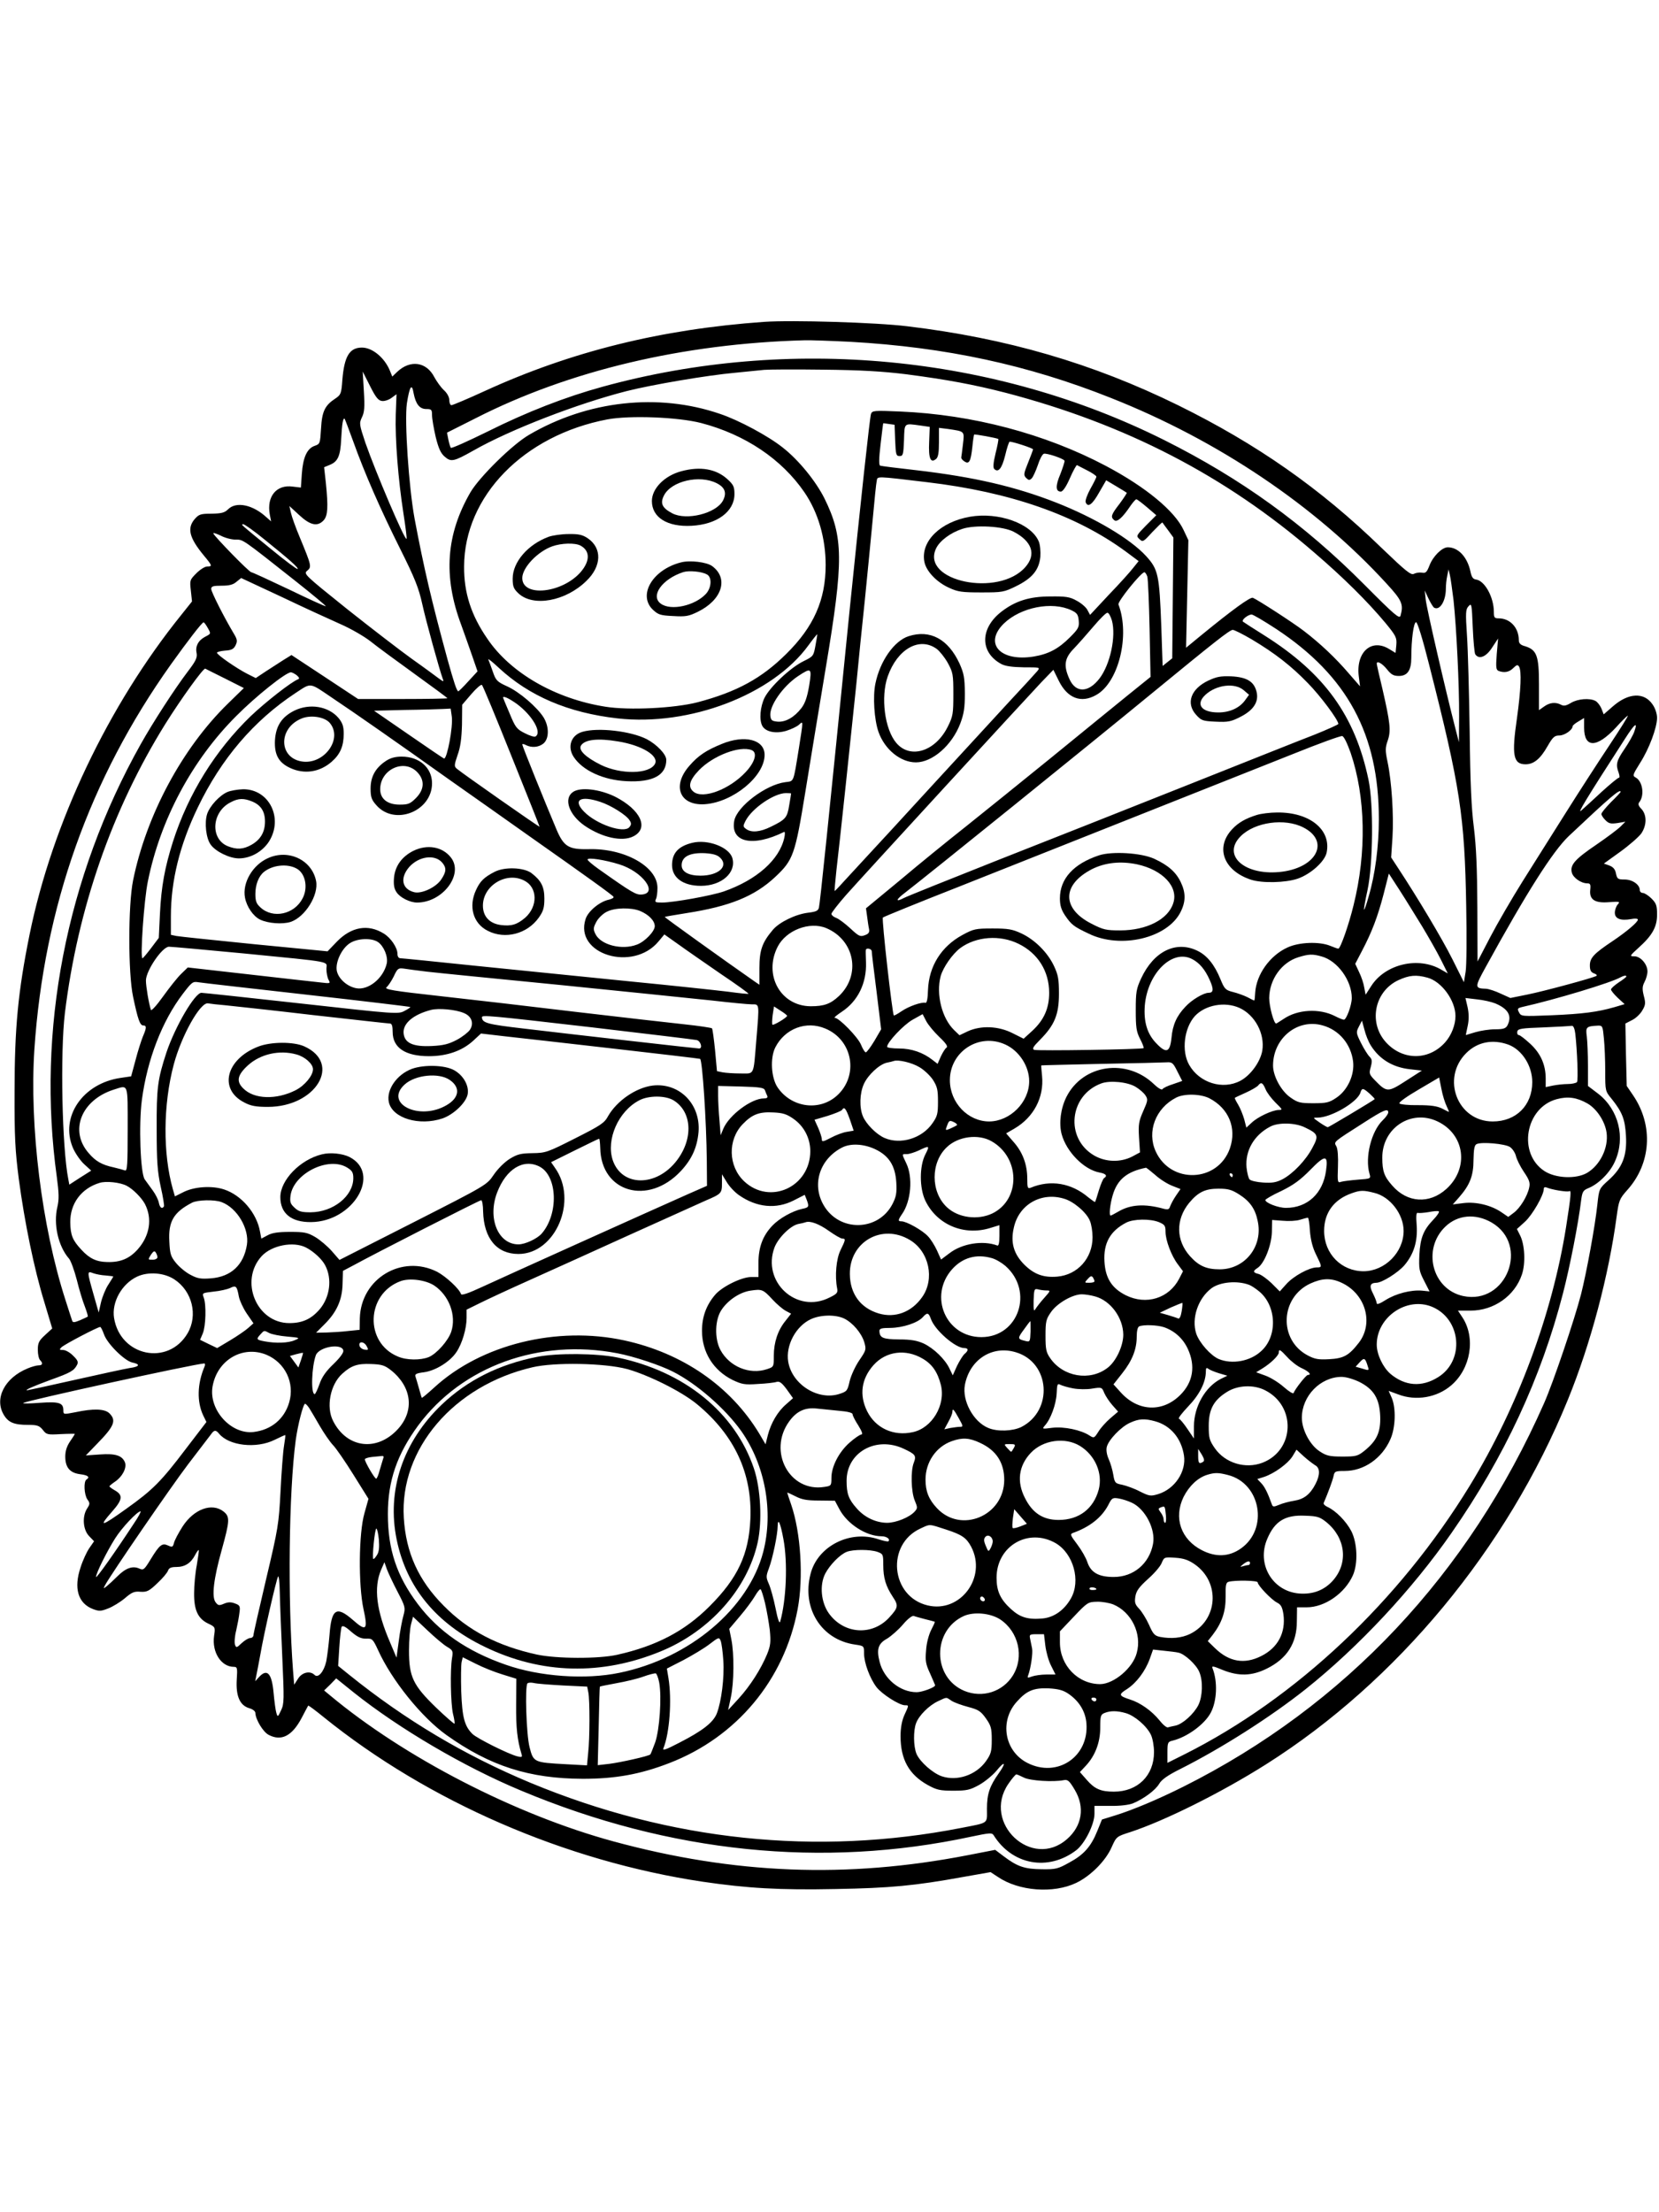 <?xml version="1.0" standalone="no"?>
<!DOCTYPE svg PUBLIC "-//W3C//DTD SVG 20010904//EN"
 "http://www.w3.org/TR/2001/REC-SVG-20010904/DTD/svg10.dtd">
<svg version="1.0" xmlns="http://www.w3.org/2000/svg"
 width="864pt" height="1152pt" viewBox="0 0 864 1152"
 preserveAspectRatio="xMidYMid meet">

<g transform="translate(0,1152) scale(0.1,-0.1)"
fill="#000000" stroke="none">
<path d="M3980 9844 c-536 -38 -1005 -154 -1455 -360 -89 -41 -168 -74 -174
-74 -6 0 -11 12 -11 26 0 16 -11 37 -29 53 -15 14 -37 45 -49 67 -41 80 -125
92 -193 28 l-26 -25 -13 32 c-28 67 -91 119 -145 119 -65 0 -92 -46 -102 -168
-5 -72 -8 -78 -36 -97 -55 -36 -70 -67 -75 -156 -5 -79 -5 -81 -34 -91 -39
-14 -60 -60 -66 -145 l-5 -72 -42 5 c-85 12 -137 -51 -120 -145 l7 -36 -24 21
c-71 66 -158 84 -200 42 -18 -18 -34 -22 -86 -23 -57 0 -66 -3 -88 -28 -41
-48 -28 -98 47 -189 45 -54 46 -58 18 -58 -12 0 -37 -16 -56 -35 -35 -35 -35
-37 -29 -91 l6 -56 -55 -69 c-381 -472 -673 -1086 -791 -1666 -60 -296 -78
-487 -78 -813 -1 -241 3 -312 22 -460 30 -225 80 -469 133 -641 l41 -137 -37
-34 c-32 -29 -38 -41 -38 -77 0 -23 5 -47 12 -54 16 -16 13 -27 -8 -27 -10 0
-36 -7 -57 -16 -120 -49 -175 -157 -124 -242 24 -40 54 -52 127 -52 47 0 58
-4 76 -26 19 -25 24 -26 94 -22 40 2 73 2 73 1 0 -1 -11 -19 -25 -39 -17 -25
-25 -50 -25 -79 0 -57 24 -85 78 -92 41 -5 52 -15 32 -28 -15 -10 -12 -78 5
-103 14 -19 14 -24 -1 -47 -27 -41 -22 -111 10 -144 l26 -27 -25 -36 c-13 -19
-34 -64 -45 -99 -37 -109 -14 -188 64 -218 32 -12 41 -12 79 3 24 9 63 33 87
53 36 31 49 37 81 34 34 -2 45 3 88 44 28 26 53 56 56 66 5 14 16 19 43 19 45
0 76 20 98 62 8 16 17 28 19 26 2 -1 -3 -37 -10 -78 -8 -41 -14 -106 -14 -145
-1 -88 19 -133 72 -159 38 -18 39 -19 32 -65 -12 -85 37 -161 103 -161 18 0
19 -6 15 -67 -5 -85 16 -133 64 -148 19 -5 33 -16 33 -25 1 -34 40 -99 69
-114 66 -35 122 -6 171 86 18 35 34 64 35 66 2 2 38 -25 81 -60 545 -440 1259
-750 1974 -857 232 -34 400 -44 692 -38 283 5 412 17 665 63 l142 25 38 -25
c109 -74 289 -88 408 -31 75 36 154 115 185 187 24 54 26 55 95 77 178 58 474
205 708 353 682 431 1256 1123 1572 1898 119 291 214 650 255 959 11 79 14 88
54 133 125 138 138 336 32 493 l-34 50 -4 163 -3 162 35 18 c19 9 43 32 53 50
17 28 18 39 8 76 -9 36 -8 50 4 73 8 15 15 40 15 54 0 38 -36 79 -68 79 -26 0
-25 2 20 43 73 65 98 110 98 174 0 47 -4 59 -29 84 -16 16 -37 29 -45 29 -9 0
-16 7 -16 15 0 28 -38 55 -79 55 -35 0 -39 3 -45 31 -4 22 -14 34 -35 42 l-28
10 86 62 c47 34 96 77 109 95 29 43 29 96 1 127 -16 16 -19 26 -12 35 29 36
18 109 -18 129 -18 9 -16 14 22 75 48 75 88 183 89 235 0 21 -9 50 -23 70 -44
66 -127 62 -209 -11 l-46 -40 -12 31 c-7 16 -21 34 -31 39 -30 16 -92 11 -127
-10 -25 -15 -37 -18 -52 -10 -28 15 -59 12 -88 -9 l-27 -19 0 133 c0 150 -11
181 -73 200 -23 6 -32 15 -32 31 0 65 -45 114 -105 114 -22 0 -25 4 -25 33 0
77 -47 162 -92 169 -17 2 -24 13 -30 42 -16 75 -63 126 -118 126 -30 0 -77
-47 -95 -94 -14 -36 -20 -42 -40 -38 -13 2 -31 -1 -41 -6 -15 -9 -42 13 -169
135 -320 311 -650 541 -1060 743 -444 218 -893 349 -1410 411 -163 20 -598 33
-745 23z m450 -104 c495 -28 923 -120 1355 -292 559 -221 1068 -564 1437 -968
80 -87 88 -107 72 -166 -5 -19 -31 3 -187 160 -316 318 -644 554 -1043 754
-887 444 -1954 545 -2926 278 -193 -53 -394 -131 -598 -233 -102 -50 -188 -89
-192 -85 -3 4 -9 23 -13 43 l-7 36 149 75 c486 248 1081 389 1713 406 30 1
138 -3 240 -8z m290 -169 c214 -28 353 -54 520 -97 622 -163 1141 -431 1603
-830 153 -131 280 -257 374 -370 54 -66 58 -75 55 -113 l-4 -41 -33 20 c-94
58 -176 -18 -158 -146 l6 -48 -60 69 c-67 78 -147 154 -232 219 -57 44 -240
162 -266 173 -14 5 -104 -60 -269 -195 l-79 -65 6 280 6 280 -25 53 c-46 99
-197 224 -405 334 -316 167 -694 267 -1070 283 -138 6 -147 5 -153 -13 -7 -25
-53 -450 -111 -1019 -112 -1120 -154 -1525 -160 -1551 -4 -17 -15 -22 -57 -27
-65 -8 -149 -49 -183 -89 -56 -66 -70 -107 -70 -199 l0 -87 -25 17 c-152 106
-470 334 -468 336 2 2 52 10 113 20 225 35 354 87 462 188 94 88 104 116 157
442 25 154 73 447 107 650 93 556 92 678 -7 879 -45 90 -134 200 -217 265 -75
60 -229 143 -328 176 -321 110 -689 69 -993 -109 -87 -50 -257 -218 -305 -298
-128 -220 -144 -439 -49 -692 16 -45 42 -117 57 -161 l28 -81 -48 -52 c-26
-29 -50 -52 -52 -52 -8 0 -24 50 -56 165 -84 308 -123 475 -172 735 -30 164
-53 507 -40 599 14 89 26 108 35 54 11 -57 31 -83 66 -83 27 0 30 -3 30 -32 0
-18 9 -69 19 -113 15 -60 26 -85 47 -103 33 -29 47 -26 150 32 191 109 544
245 800 310 131 33 418 82 564 95 63 6 131 13 150 15 19 2 157 3 305 1 200 -2
313 -9 435 -24z m-2731 -139 c13 -2 35 5 50 16 l26 19 -4 -106 c-4 -128 13
-340 40 -514 11 -71 19 -131 16 -133 -9 -9 -161 348 -214 500 -32 96 -33 101
-18 133 13 26 15 54 10 135 l-6 103 38 -75 c29 -58 43 -76 62 -78z m1663 -115
c229 -60 419 -188 537 -360 72 -105 111 -240 111 -379 0 -182 -62 -322 -205
-463 -129 -128 -258 -198 -462 -252 -120 -31 -358 -43 -481 -23 -260 41 -494
176 -614 354 -85 123 -122 240 -121 376 1 366 310 683 746 766 118 22 369 12
489 -19z m-1813 -94 c60 -168 143 -357 246 -563 76 -152 96 -203 114 -285 19
-87 90 -345 108 -393 6 -13 1 -12 -23 6 -16 12 -78 58 -139 101 -60 43 -212
160 -338 260 -222 178 -227 183 -207 199 24 20 22 27 -38 172 -22 52 -43 111
-47 130 l-8 35 51 -47 c58 -54 96 -62 128 -27 21 24 24 67 11 195 l-9 81 29
12 c43 17 56 47 60 136 4 80 10 112 18 104 2 -3 22 -55 44 -116z m2823 3 c3
-73 5 -81 23 -81 18 0 20 8 23 83 3 92 -2 88 86 76 l48 -7 -3 -78 c-4 -86 7
-113 36 -89 11 9 15 32 15 87 l0 75 48 -6 c87 -13 85 -10 77 -79 -4 -34 -8
-66 -9 -70 0 -5 7 -14 17 -20 24 -16 33 0 41 76 3 33 8 62 9 64 4 3 119 -18
126 -23 2 -2 -4 -35 -14 -74 -12 -50 -14 -75 -7 -82 21 -21 40 2 57 71 9 39
20 71 23 71 18 0 122 -34 122 -40 0 -3 -12 -35 -26 -70 -23 -57 -24 -64 -10
-79 14 -13 18 -13 30 -1 7 8 21 39 31 68 9 29 23 56 31 59 13 5 101 -24 108
-36 2 -3 -8 -34 -21 -68 -27 -63 -26 -93 2 -93 10 0 28 26 47 70 17 39 34 69
37 68 3 -2 27 -14 54 -28 26 -13 47 -28 47 -32 0 -5 -14 -33 -31 -63 -17 -31
-28 -62 -25 -70 11 -30 35 -13 70 50 l37 64 52 -31 c29 -17 54 -33 55 -34 2
-1 -15 -27 -37 -57 -45 -58 -48 -69 -28 -86 15 -12 43 13 86 77 12 17 25 32
29 32 4 0 29 -19 55 -41 l49 -42 -53 -53 c-51 -52 -53 -55 -35 -71 17 -17 20
-16 67 36 28 29 51 52 53 50 1 -2 15 -21 30 -41 l27 -37 -3 -314 -3 -315 -25
-20 -25 -20 -7 206 c-10 269 -16 297 -79 366 -82 90 -268 200 -469 279 -212
83 -426 133 -725 168 -99 11 -185 22 -191 24 -7 2 -7 35 2 111 7 60 13 109 14
110 0 0 13 -1 30 -4 l29 -4 3 -82z m166 -217 c432 -51 776 -171 1035 -361 l67
-50 -29 -36 c-16 -21 -73 -84 -127 -140 l-97 -104 -14 26 c-7 14 -33 36 -56
48 -35 20 -57 23 -137 22 -108 0 -181 -23 -253 -78 -114 -87 -115 -213 -2
-274 21 -11 56 -16 117 -17 85 0 86 0 70 -20 -9 -11 -75 -83 -147 -160 -71
-77 -251 -273 -400 -435 -148 -162 -304 -331 -345 -375 -41 -44 -94 -102 -118
-128 -23 -26 -44 -47 -45 -47 -2 0 3 48 9 108 17 142 79 728 104 972 10 107
30 303 44 435 13 132 32 321 41 420 9 99 18 190 21 201 4 25 -7 25 262 -7z
m-3451 -298 c129 -104 179 -148 173 -154 -3 -3 -66 44 -140 105 -157 128 -158
128 -143 128 7 0 56 -35 110 -79z m-151 -1 c41 0 30 8 317 -219 86 -68 155
-126 154 -128 -2 -2 -88 37 -191 87 -103 49 -192 90 -197 90 -11 0 -191 185
-198 202 -2 5 15 0 38 -11 22 -12 57 -21 77 -21z m6344 -316 c15 -140 30 -441
29 -604 l-1 -135 -18 70 c-51 197 -151 631 -155 673 l-5 47 19 -41 c11 -23 24
-44 29 -48 30 -18 62 34 62 99 0 18 3 48 7 66 l7 34 7 -30 c4 -16 12 -76 19
-131z m-1595 124 c4 -13 9 -135 12 -273 l5 -250 -119 -96 c-65 -53 -245 -199
-399 -325 -155 -126 -355 -287 -445 -359 -90 -71 -244 -196 -341 -278 l-178
-147 6 -43 c3 -23 7 -52 10 -65 3 -17 -2 -25 -22 -32 -24 -9 -31 -6 -75 35
-27 25 -60 50 -74 55 -14 5 -25 15 -25 21 0 6 34 50 76 98 95 107 936 1022
1019 1110 l61 63 28 -57 c45 -91 116 -119 195 -74 117 65 177 311 116 471 -6
15 118 168 135 168 4 0 11 -10 15 -22z m-4509 -106 c115 -55 253 -118 307
-142 53 -23 124 -64 157 -90 32 -26 136 -102 230 -170 93 -67 170 -124 170
-126 0 -2 -105 -4 -232 -4 l-233 0 -174 115 -173 114 -42 -26 c-22 -14 -64
-41 -93 -60 l-51 -34 -44 22 c-55 28 -158 99 -158 110 0 4 19 9 42 11 34 2 45
8 55 28 10 21 9 30 -9 60 -52 87 -118 218 -118 233 0 14 10 17 54 17 39 0 60
5 77 20 13 10 24 19 25 20 0 0 95 -44 210 -98z m6217 -299 c19 -29 57 -14 88
35 l31 47 -7 -81 c-5 -70 -4 -82 10 -88 30 -11 55 -6 76 15 17 17 23 19 30 8
14 -23 10 -120 -11 -271 -28 -191 -19 -238 45 -238 43 0 77 28 115 95 27 47
36 55 61 55 27 0 69 29 69 48 0 4 14 16 30 25 l30 18 0 -50 c0 -108 66 -107
166 1 27 30 54 57 61 61 7 4 -37 -66 -96 -155 -60 -90 -162 -248 -228 -353
-66 -104 -166 -264 -223 -354 -57 -91 -133 -222 -169 -291 l-66 -127 -1 281
c-1 206 -6 317 -18 416 -13 100 -19 230 -22 500 -3 201 -9 426 -14 500 -8 120
-7 137 8 153 16 18 17 12 22 -109 3 -71 9 -135 13 -141z m-2103 229 c30 -14
35 -23 38 -54 3 -34 -2 -43 -46 -87 -60 -60 -111 -87 -189 -100 -174 -28 -261
68 -155 172 88 85 251 117 352 69z m211 -54 c22 -83 -9 -227 -64 -300 -58 -76
-124 -78 -157 -5 -32 70 -27 109 23 160 23 24 69 76 102 115 33 39 65 71 72
71 7 1 17 -18 24 -41z m855 -43 c371 -245 535 -549 535 -990 0 -141 -19 -288
-53 -403 -11 -40 -22 -71 -24 -69 -2 2 6 48 18 102 29 136 32 447 5 575 -70
334 -230 554 -542 751 -58 36 -108 69 -112 72 -8 9 26 36 45 37 8 0 65 -34
128 -75z m-5564 5 c17 -30 17 -30 -12 -45 -37 -19 -54 -50 -46 -86 4 -24 -4
-41 -46 -96 -67 -88 -181 -264 -245 -378 -389 -693 -543 -1491 -437 -2255 11
-83 12 -115 3 -154 -22 -91 4 -206 61 -271 9 -11 27 -60 40 -110 12 -49 31
-112 42 -139 10 -27 17 -50 15 -52 -2 -2 -20 -10 -40 -19 -29 -12 -38 -13 -41
-3 -3 7 -18 56 -35 108 -124 384 -188 907 -162 1305 50 742 287 1409 711 2005
88 123 162 219 170 219 3 1 13 -13 22 -29z m6361 -192 c162 -637 185 -788 193
-1258 3 -157 2 -310 -3 -340 l-9 -55 -60 120 c-54 108 -183 323 -283 475 l-36
55 7 105 c7 115 -4 290 -26 394 -12 57 -12 72 1 109 18 51 13 94 -27 268 -17
70 -30 129 -30 133 0 17 28 2 53 -29 22 -28 35 -35 62 -35 45 0 65 29 65 95 0
94 12 185 25 185 7 0 34 -87 68 -222z m-925 133 c121 -72 207 -139 293 -228
66 -67 159 -192 159 -213 0 -3 -55 -28 -122 -55 -68 -26 -364 -144 -658 -261
-294 -117 -741 -294 -993 -393 -252 -100 -472 -188 -489 -197 -46 -24 -44 -10
5 27 113 87 979 786 1289 1041 323 265 401 327 418 328 8 0 52 -22 98 -49z
m-2271 -32 c-10 -55 -11 -57 -62 -82 -68 -33 -174 -133 -203 -190 -23 -47 -29
-115 -12 -147 17 -31 69 -42 124 -26 26 8 56 22 67 32 23 21 23 26 -1 -126
-29 -179 -24 -167 -70 -173 -102 -13 -252 -127 -266 -201 -21 -113 96 -139
260 -58 4 2 5 -11 1 -29 -25 -116 -144 -221 -315 -281 -64 -22 -263 -58 -322
-58 -35 0 -39 2 -32 18 5 9 8 35 8 58 1 111 -172 208 -360 202 -102 -2 -128
13 -166 103 -60 142 -178 434 -178 442 0 4 9 3 19 -3 30 -15 66 -12 91 8 30
25 31 87 1 136 -34 54 -126 133 -190 162 -53 24 -59 31 -75 78 -10 28 -20 56
-23 62 -2 6 22 -13 54 -43 159 -148 363 -235 619 -264 375 -42 807 123 994
380 24 33 45 59 46 58 1 -1 -3 -27 -9 -58z m-3074 -173 l97 -49 -83 -81 c-238
-232 -425 -581 -494 -921 -26 -129 -26 -483 0 -605 25 -119 36 -150 53 -150
18 0 18 -12 -2 -58 -8 -20 -26 -75 -38 -122 l-23 -85 -54 -8 c-198 -28 -318
-204 -249 -365 12 -28 39 -67 59 -85 l36 -33 -57 -36 -57 -37 -5 27 c-33 165
-43 657 -18 867 67 545 246 1060 523 1505 82 131 198 292 208 288 3 -2 50 -25
104 -52z m3041 -37 c-10 -59 -21 -91 -40 -116 -37 -48 -82 -74 -124 -71 -30 3
-35 7 -38 30 -6 52 65 154 144 207 70 46 73 44 58 -50z m-2669 55 c13 -11 16
-18 8 -21 -35 -13 -169 -118 -247 -192 -185 -179 -325 -404 -405 -653 -43
-136 -61 -234 -68 -376 l-6 -126 -40 -53 c-22 -29 -42 -53 -45 -53 -13 0 8
304 28 400 65 322 230 631 460 861 103 104 259 228 285 228 6 0 19 -7 30 -15z
m185 -118 c114 -76 349 -240 610 -426 129 -91 321 -226 425 -300 287 -202 425
-301 430 -310 3 -5 -8 -11 -24 -15 -48 -10 -108 -60 -121 -100 -61 -184 246
-279 380 -117 l30 36 72 -51 c40 -29 140 -98 221 -154 82 -55 147 -102 145
-104 -2 -2 -50 3 -108 11 -58 7 -289 32 -515 54 -225 23 -582 59 -792 80 -211
22 -390 40 -398 40 -9 0 -15 9 -15 23 0 32 -35 84 -72 106 -81 50 -168 35
-243 -42 l-49 -51 -381 37 c-209 21 -392 40 -407 43 l-28 6 0 97 c0 184 46
371 140 566 122 254 292 453 509 596 84 55 70 57 191 -25z m934 -304 c80 -199
146 -364 146 -367 0 -4 -403 278 -431 302 -14 12 -14 18 4 71 15 41 21 86 23
159 l1 103 48 56 c26 30 51 52 55 47 5 -4 74 -171 154 -371z m27 273 c81 -60
133 -149 98 -170 -6 -4 -31 4 -56 17 -42 21 -49 30 -79 103 -19 44 -34 81 -34
82 0 11 30 -3 71 -32z m-338 -67 c7 -52 -24 -218 -40 -218 -3 0 -85 56 -185
125 l-180 124 159 4 c87 1 177 4 199 5 l41 2 6 -42z m6158 -79 c-6 -17 -29
-58 -51 -90 -42 -61 -46 -81 -30 -123 5 -15 6 -26 1 -26 -5 0 -45 -33 -88 -72
-43 -40 -91 -84 -107 -98 -25 -23 21 54 227 373 51 80 68 92 48 36z m-1477
-109 c78 -230 84 -519 15 -795 -24 -99 -68 -225 -79 -225 -4 0 -24 7 -43 15
-57 23 -162 19 -222 -9 -92 -42 -162 -141 -168 -235 -1 -22 -3 -41 -5 -41 -2
0 -17 7 -35 17 -18 9 -51 21 -75 27 -40 10 -45 16 -66 67 -31 76 -70 124 -120
148 -111 54 -227 -2 -293 -144 -25 -54 -28 -71 -28 -165 0 -89 3 -112 22 -149
13 -25 21 -46 19 -49 -7 -7 -553 -15 -570 -9 -12 5 -6 16 32 54 74 75 97 130
97 238 0 76 -4 98 -26 145 -33 70 -99 136 -169 169 -47 22 -69 26 -150 26 -89
0 -99 -2 -158 -34 -110 -60 -174 -162 -179 -286 -1 -44 -6 -69 -13 -67 -21 5
-87 -18 -125 -44 -20 -14 -39 -24 -40 -22 -8 9 -64 503 -57 510 4 4 183 77
397 161 360 143 1181 469 1745 693 129 52 242 93 250 91 9 -1 26 -37 44 -87z
m1406 -204 c0 -2 -22 -26 -50 -53 -27 -28 -50 -55 -50 -62 0 -6 9 -20 21 -32
18 -18 28 -20 63 -15 l41 7 -25 -25 c-14 -14 -70 -56 -124 -93 -115 -78 -140
-107 -130 -147 7 -27 48 -56 81 -56 15 0 18 -6 15 -33 -6 -51 23 -71 97 -65
56 4 60 3 46 -12 -8 -9 -15 -29 -15 -43 0 -31 30 -43 85 -33 20 4 35 3 35 -3
0 -13 -59 -63 -132 -112 -96 -64 -118 -87 -118 -126 0 -25 5 -36 22 -42 12 -4
17 -10 12 -13 -19 -11 -274 -80 -359 -97 l-89 -18 -51 23 c-27 13 -61 24 -75
25 -61 2 -61 7 -2 114 213 388 349 602 432 681 212 200 270 250 270 230z
m-4320 -8 c0 -2 -4 -29 -10 -62 -10 -64 -19 -74 -95 -111 -56 -28 -102 -32
-129 -12 -17 12 -17 16 -3 43 34 65 147 143 210 144 15 0 27 -1 27 -2z m-895
-369 c120 -37 204 -149 119 -157 -31 -3 -49 7 -227 133 -31 22 -57 44 -57 49
0 12 88 -1 165 -25z m4182 -324 c33 -55 77 -132 97 -172 l36 -72 -33 19 c-119
71 -293 30 -366 -85 l-29 -45 -7 37 c-3 21 -15 57 -27 81 l-20 43 35 67 c52
99 82 178 113 297 l27 106 57 -88 c31 -48 83 -133 117 -188z m-4073 81 c45
-19 76 -51 76 -79 0 -27 -52 -81 -93 -96 -78 -30 -188 -2 -216 55 -12 25 -12
32 5 64 10 19 35 43 54 52 42 22 128 23 174 4z m969 -89 c149 -63 182 -244 66
-354 -44 -41 -77 -53 -147 -53 -157 1 -247 163 -172 310 44 86 166 133 253 97z
m1002 -82 c100 -49 159 -142 159 -255 0 -81 -27 -142 -89 -199 l-44 -40 -58
29 c-73 37 -163 41 -232 10 l-44 -21 -27 26 c-65 62 -96 188 -71 282 13 46 61
115 102 146 83 61 207 70 304 22z m-3336 9 c31 -22 53 -77 45 -112 -18 -77
-96 -140 -159 -128 -48 9 -93 50 -101 91 -8 45 26 117 69 144 39 25 113 28
146 5z m-699 -59 c477 -47 430 -39 430 -81 0 -19 5 -45 11 -56 11 -20 9 -20
-42 -14 -30 3 -197 22 -373 42 l-318 36 -34 -33 c-19 -18 -61 -71 -94 -117
-35 -49 -62 -78 -64 -71 -11 33 -26 123 -26 153 0 51 85 176 120 176 14 0 189
-16 390 -35z m3270 11 c0 -7 11 -101 25 -209 l24 -197 -35 -60 c-20 -33 -40
-60 -45 -60 -5 0 -16 18 -25 40 -16 39 -114 140 -137 140 -6 0 11 14 38 32 83
55 129 149 125 257 -1 31 -2 59 -1 64 2 13 31 7 31 -7z m2344 -27 c82 -23 156
-125 156 -216 0 -37 -28 -113 -41 -113 -6 0 -26 8 -47 19 -81 41 -194 35 -267
-15 -20 -13 -37 -24 -39 -24 -12 0 -36 89 -36 133 1 96 64 185 151 212 55 17
74 18 123 4z m-676 -13 c39 -20 68 -55 92 -109 22 -49 20 -67 -6 -67 -26 0
-88 -37 -120 -72 -46 -48 -67 -95 -73 -163 -8 -76 -27 -83 -80 -27 -47 49 -65
111 -59 195 14 169 143 296 246 243z m-3983 -66 c50 -6 365 -37 700 -70 336
-34 688 -70 782 -80 95 -11 189 -20 208 -20 41 0 40 8 24 -185 -16 -191 -8
-175 -83 -175 -35 0 -77 3 -93 6 l-29 6 -10 109 c-6 59 -13 111 -16 114 -3 3
-68 13 -144 21 -77 8 -328 37 -559 64 -231 28 -552 65 -714 83 -245 27 -291
35 -278 46 9 7 26 33 38 57 19 41 23 44 53 40 17 -3 72 -10 121 -16z m5209
-31 c74 -20 146 -119 146 -200 0 -46 -21 -100 -53 -136 -82 -93 -213 -97 -301
-9 -102 101 -72 272 57 332 57 26 92 29 151 13z m1036 6 c0 -3 -18 -17 -40
-31 -22 -15 -40 -31 -40 -37 0 -5 16 -25 35 -43 l36 -33 -54 -16 c-88 -25
-163 -35 -328 -42 -153 -6 -157 -6 -168 15 -10 19 -8 22 16 28 174 39 465 127
513 155 17 9 30 11 30 4z m-6871 -95 c294 -33 536 -62 538 -64 2 -1 -12 -11
-30 -20 -32 -18 -44 -17 -537 38 -278 31 -512 56 -521 56 -34 0 -136 -174
-182 -310 -46 -141 -52 -183 -51 -400 0 -170 4 -221 21 -300 12 -52 19 -98 17
-102 -10 -16 -22 -7 -27 20 -3 15 -17 43 -31 62 -14 19 -33 45 -42 58 -23 31
-32 288 -15 415 28 210 105 409 212 550 48 63 53 67 82 62 18 -3 272 -32 566
-65z m6188 -45 c69 -29 89 -66 63 -116 -9 -15 -22 -19 -64 -19 -29 0 -75 -7
-102 -15 -27 -8 -49 -15 -50 -15 0 0 4 22 10 49 7 34 6 64 -1 97 l-11 47 59
-7 c32 -3 76 -13 96 -21z m-6612 -10 c39 -4 244 -26 456 -51 213 -24 393 -44
400 -44 10 0 14 -14 14 -44 0 -82 66 -126 189 -126 94 0 173 28 230 80 l41 38
120 -14 c66 -7 320 -36 565 -64 245 -28 450 -52 456 -54 12 -5 33 -324 35
-531 l1 -130 -98 -43 c-203 -90 -973 -437 -1074 -484 -69 -32 -106 -45 -109
-37 -9 28 -79 92 -124 116 -184 93 -397 -35 -403 -241 l-1 -61 -59 -6 c-32 -4
-84 -7 -113 -8 l-55 -1 43 43 c64 63 93 127 95 210 l2 69 55 29 c109 60 656
339 665 339 5 0 10 -27 10 -59 4 -140 71 -221 184 -221 193 0 312 279 190 449
l-20 29 123 61 c67 33 124 61 127 61 3 0 5 -21 6 -48 4 -231 249 -302 419
-121 58 62 86 124 93 205 11 145 -100 257 -239 241 -87 -11 -186 -79 -232
-159 -19 -36 -39 -49 -172 -116 -144 -73 -153 -76 -222 -77 -61 -1 -78 -5
-119 -30 -28 -18 -62 -52 -83 -83 -36 -53 -36 -53 -419 -248 l-384 -195 -40
46 c-22 25 -61 58 -86 73 -41 24 -57 27 -132 27 -62 0 -94 -5 -117 -18 l-32
-17 -7 37 c-17 96 -96 189 -187 219 -63 21 -157 15 -214 -15 l-42 -21 -11 38
c-52 184 -51 439 5 649 40 150 139 327 179 318 11 -2 53 -7 91 -10z m5281 -14
c80 -37 132 -134 118 -222 -10 -58 -60 -128 -114 -157 -92 -49 -214 -11 -267
83 -41 72 -26 192 30 254 54 58 156 77 233 42z m-2357 -41 c0 -9 -71 -51 -76
-46 -3 3 -2 25 1 50 l7 45 34 -22 c19 -12 35 -24 34 -27z m-1684 15 c41 -16
55 -54 32 -88 -8 -12 -38 -36 -68 -52 -42 -22 -69 -29 -129 -32 -98 -5 -143
15 -148 66 -5 51 50 98 143 122 39 10 128 2 170 -16z m2477 -125 c34 -32 46
-50 38 -55 -7 -4 -20 -25 -30 -46 l-17 -39 -26 20 c-49 39 -110 60 -174 60
-35 0 -63 4 -63 9 0 23 85 114 133 141 l52 29 18 -35 c10 -20 41 -57 69 -84z
m-1808 50 c287 -34 531 -63 544 -66 21 -4 33 -44 13 -44 -12 0 -673 75 -915
104 -189 22 -215 29 -216 59 0 12 38 9 574 -53z m4055 -94 c45 -72 114 -114
204 -124 l62 -7 -84 -54 c-93 -60 -99 -60 -161 4 -29 30 -31 35 -21 69 8 31 7
40 -7 54 -9 9 -29 41 -44 71 -26 52 -26 56 -11 85 l16 31 13 -47 c6 -26 21
-63 33 -82z m-250 104 c86 -24 147 -98 158 -188 8 -70 -29 -150 -88 -189 -37
-25 -52 -28 -119 -28 -68 0 -81 3 -118 29 -49 33 -92 112 -92 167 0 143 128
247 259 209z m-2591 -16 c145 -60 176 -248 59 -351 -92 -81 -236 -60 -307 44
-34 50 -40 154 -12 209 50 98 161 140 260 98z m3906 -26 c10 -87 16 -243 9
-253 -5 -5 -26 -10 -48 -10 -22 0 -57 -4 -77 -8 l-38 -8 0 44 c0 72 -26 131
-80 181 -27 25 -54 46 -60 46 -6 0 -10 8 -8 18 3 15 20 18 138 22 74 3 140 7
147 8 7 1 14 -15 17 -40z m149 -25 c4 -38 7 -114 7 -171 0 -103 0 -104 34
-145 55 -69 69 -105 74 -192 6 -104 -19 -166 -90 -230 -50 -45 -50 -45 -59
-128 -12 -113 -56 -352 -85 -467 -34 -132 -144 -457 -192 -566 -393 -891
-1037 -1576 -1879 -1998 -134 -67 -263 -121 -356 -150 l-68 -21 -24 -59 c-33
-82 -70 -124 -146 -165 -59 -33 -70 -36 -144 -35 -89 1 -127 14 -197 67 l-45
34 -144 -28 c-629 -122 -1215 -99 -1844 72 -511 139 -1089 437 -1478 762 l-29
24 32 31 31 32 92 -74 c236 -188 574 -387 872 -511 774 -324 1571 -405 2340
-240 100 21 111 22 120 8 97 -155 284 -189 430 -78 45 35 95 135 95 190 l0 41
83 0 c50 -1 96 5 117 13 56 23 118 69 137 102 13 22 44 44 108 76 217 109 474
273 655 417 276 220 556 520 760 814 275 395 466 806 580 1247 35 135 80 362
95 488 6 42 10 49 40 61 52 22 111 81 136 139 55 123 19 268 -87 351 l-54 41
0 106 c0 58 -3 127 -6 152 -7 49 -2 53 57 56 25 1 26 -2 32 -66z m-3118 -32
c72 -32 125 -113 125 -191 0 -110 -99 -209 -208 -210 -111 0 -205 98 -205 215
0 149 152 248 288 186z m2621 -1 c71 -27 124 -110 124 -195 0 -121 -84 -205
-206 -205 -183 0 -270 224 -138 356 58 58 137 74 220 44z m-3068 -117 c23 -13
55 -43 70 -65 23 -36 27 -52 27 -114 0 -64 -3 -77 -30 -115 -54 -77 -165 -111
-248 -75 -42 18 -96 72 -113 113 -19 45 -17 120 5 168 21 47 80 102 119 111
15 3 32 7 37 9 23 8 93 -8 133 -32z m1344 -23 l25 -49 -49 -17 c-26 -8 -51
-20 -54 -26 -4 -5 -22 5 -43 25 -142 138 -371 105 -457 -65 -30 -60 -40 -137
-25 -194 25 -92 116 -185 198 -200 33 -6 42 -17 23 -29 -5 -3 -17 -31 -27 -63
-9 -31 -18 -59 -20 -61 -1 -2 -16 9 -34 23 -89 76 -198 94 -301 51 -16 -6 -18
-1 -18 47 0 74 -24 138 -71 191 l-39 45 43 25 c101 59 155 163 144 274 -3 29
-5 54 -4 55 1 1 142 4 312 8 171 3 324 7 341 8 28 2 34 -3 56 -48z m1402 -180
c8 -17 13 -30 12 -30 -2 0 -18 8 -37 18 -25 12 -57 17 -124 17 -49 -1 -93 4
-97 9 -4 6 40 37 100 72 l107 63 12 -60 c6 -33 19 -73 27 -89z m-1619 100 c20
-12 43 -32 51 -45 13 -20 12 -27 -12 -81 -23 -52 -26 -69 -22 -137 l5 -78 -41
-22 c-61 -31 -138 -29 -198 6 -152 89 -130 313 37 375 45 17 138 8 180 -18z
m676 -12 c7 -18 31 -49 52 -70 37 -36 38 -38 16 -38 -33 -1 -109 -36 -141 -67
l-27 -25 -11 43 c-7 24 -21 59 -32 77 -11 18 -19 34 -17 35 2 2 28 14 57 27
29 13 58 30 64 37 16 20 24 16 39 -19z m-2607 -6 c3 -9 9 -23 12 -29 4 -9 -3
-13 -18 -13 -65 0 -181 -87 -211 -158 l-14 -34 -6 78 c-4 42 -7 100 -7 128 l0
51 119 -3 c101 -3 120 -6 125 -20z m-3319 -202 c0 -186 -2 -219 -14 -215 -8 3
-34 10 -59 16 -61 13 -94 32 -129 73 -104 117 -40 278 130 332 77 24 72 39 72
-206z m6469 184 c15 -14 27 -26 25 -28 -11 -10 -239 -146 -244 -146 -3 0 -23
11 -43 25 -36 25 -36 25 -10 25 70 0 207 80 223 130 8 26 14 25 49 -6z m-836
-23 c102 -53 144 -156 107 -262 -63 -177 -308 -186 -386 -15 -47 103 -1 225
106 280 42 22 127 20 173 -3z m-2790 -11 c96 -59 104 -199 17 -313 -106 -139
-287 -138 -334 2 -35 107 29 254 138 311 49 26 136 26 179 0z m4759 -16 c49
-28 92 -94 100 -152 11 -79 -34 -170 -102 -210 -58 -33 -164 -28 -222 10 -140
92 -99 330 64 374 59 16 105 9 160 -22z m-3841 -83 l20 -59 -36 -6 c-20 -3
-57 -17 -83 -31 -42 -22 -47 -22 -47 -7 0 9 -9 36 -19 59 l-19 42 68 20 c38
12 72 26 75 31 12 19 20 9 41 -49z m2804 36 c0 -7 -13 -26 -29 -41 -59 -57
-93 -192 -69 -277 8 -27 8 -27 -60 -32 -37 -3 -76 -8 -87 -11 -19 -7 -20 -3
-17 78 2 51 -1 93 -8 106 -14 25 -20 20 140 122 107 69 130 78 130 55z m-3098
-33 c55 -38 88 -101 88 -169 -1 -186 -210 -282 -344 -157 -84 79 -87 216 -8
298 49 51 86 65 159 61 50 -2 71 -9 105 -33z m3353 -13 c144 -67 168 -244 47
-353 -88 -79 -203 -72 -281 18 -42 47 -52 75 -52 145 -1 154 149 254 286 190z
m-2502 -21 c-5 -3 -20 -11 -34 -17 -26 -11 -27 -11 -16 17 9 25 13 27 34 17
13 -6 20 -13 16 -17z m1813 -11 c69 -33 73 -43 40 -104 -34 -66 -102 -137
-157 -166 -33 -17 -55 -20 -101 -17 -32 2 -63 9 -70 16 -6 6 -13 34 -16 62 -8
88 39 169 123 213 43 23 130 21 181 -4z m-1632 -72 c150 -85 152 -304 4 -376
-76 -36 -177 -23 -236 32 -86 80 -86 234 0 314 59 56 164 69 232 30z m2700
-30 c13 -9 27 -30 31 -47 4 -17 22 -54 41 -82 28 -41 34 -57 28 -82 -9 -45
-48 -108 -81 -132 l-28 -21 -35 24 c-54 37 -133 56 -198 48 l-56 -7 32 36 c57
65 76 113 76 196 1 56 5 77 16 82 25 13 148 2 174 -15z m-3307 -11 c73 -34
106 -87 111 -175 3 -54 -1 -74 -20 -111 -74 -143 -278 -147 -359 -5 -62 108
-20 239 96 299 44 23 112 20 172 -8z m262 -28 c-31 -61 -31 -174 0 -240 60
-125 200 -185 337 -143 27 8 49 15 49 15 0 0 0 -25 0 -55 0 -37 -4 -54 -11
-51 -74 28 -183 11 -249 -40 l-44 -33 -21 47 c-12 26 -33 60 -48 75 -29 31
-111 77 -137 77 -19 0 -19 6 3 38 47 67 57 192 22 264 -24 51 -25 48 3 48 12
0 40 9 62 19 56 27 58 26 34 -21z m2087 -84 c-16 -119 -97 -194 -209 -194 -40
0 -107 26 -107 41 0 4 37 26 83 47 63 31 98 56 152 111 77 79 93 78 81 -5z
m-4096 21 c94 -49 100 -247 11 -349 -24 -27 -86 -56 -121 -56 -106 0 -162 136
-111 270 47 123 137 178 221 135z m3207 -44 c24 -22 64 -47 88 -56 l43 -17
-24 -35 c-13 -19 -26 -44 -30 -55 -5 -16 -11 -18 -32 -13 -101 28 -175 23
-239 -15 -19 -11 -36 -20 -39 -20 -9 0 -3 59 11 106 24 82 74 123 173 143 2 1
24 -17 49 -38z m403 -1 c0 -5 -2 -10 -4 -10 -3 0 -8 5 -11 10 -3 6 -1 10 4 10
6 0 11 -4 11 -10z m-2571 -104 c92 -64 193 -74 285 -27 l57 29 10 -25 c14 -37
12 -41 -23 -48 -51 -11 -120 -50 -155 -87 -50 -52 -73 -112 -73 -195 l0 -73
-38 0 c-50 0 -153 -51 -188 -93 -46 -54 -68 -115 -68 -187 0 -112 59 -206 159
-256 49 -23 63 -26 132 -21 43 2 87 7 98 11 15 4 27 -5 53 -40 l32 -45 -35
-31 c-45 -38 -80 -99 -96 -161 l-12 -48 -33 56 c-149 246 -399 419 -703 485
-351 76 -744 -21 -988 -244 -35 -32 -65 -57 -66 -55 -2 2 -8 24 -15 49 -7 25
-15 52 -18 61 -5 13 4 18 44 23 60 8 136 55 169 105 30 44 53 123 53 178 l0
43 69 34 c38 19 154 73 257 119 104 47 340 153 524 237 184 83 362 163 395
178 82 35 85 38 85 91 l0 46 25 -41 c13 -22 42 -53 64 -68z m-3189 49 c33 -17
78 -63 95 -95 39 -76 25 -164 -36 -234 -44 -50 -91 -70 -161 -68 -55 1 -92 18
-134 64 -46 49 -57 76 -58 143 -1 97 57 176 152 205 33 11 108 3 142 -15z
m7460 -25 c25 -4 48 -6 53 -3 11 7 9 -21 -17 -187 -72 -454 -253 -940 -501
-1346 -369 -603 -905 -1108 -1487 -1400 l-88 -44 0 55 c0 51 2 55 28 61 76 19
167 86 198 146 32 61 36 161 9 230 -6 14 2 13 52 -8 84 -34 153 -32 231 7 105
52 156 132 156 246 l1 73 50 0 c95 0 199 73 241 167 27 62 23 167 -8 229 -27
52 -81 107 -125 127 -13 6 -22 15 -19 21 24 56 46 116 51 139 5 25 9 27 58 27
100 0 194 65 238 165 27 60 30 162 7 216 l-16 36 49 -18 c93 -36 203 -17 277
47 102 87 128 248 58 354 l-23 35 66 0 c121 0 230 77 267 188 20 59 15 157
-10 205 l-16 32 41 37 c39 35 99 139 99 172 0 9 6 11 18 6 9 -4 37 -11 62 -15z
m-1668 -19 c57 -36 85 -75 98 -139 29 -132 -66 -252 -198 -252 -69 0 -109 18
-154 68 -74 82 -76 191 -5 278 47 56 83 74 153 74 49 0 68 -5 106 -29z m706 7
c82 -20 152 -111 152 -198 0 -111 -97 -209 -208 -210 -116 0 -206 91 -206 210
0 94 50 163 143 196 45 16 61 17 119 2z m-1617 -30 c50 -14 118 -72 135 -115
8 -18 14 -57 14 -86 0 -109 -78 -196 -184 -205 -72 -6 -120 12 -171 62 -56 56
-73 116 -55 193 26 120 142 187 261 151z m-4387 -18 c81 -30 145 -139 132
-222 -17 -106 -83 -167 -188 -175 -53 -4 -70 -1 -107 19 -25 13 -58 41 -75 62
-27 33 -31 47 -34 111 -6 104 22 152 118 202 29 15 118 17 154 3z m6313 -89
c-54 -56 -70 -96 -75 -186 -3 -73 -1 -85 25 -135 l28 -55 -39 4 c-57 5 -136
-15 -190 -49 -28 -18 -46 -25 -46 -17 0 7 -9 30 -20 52 -20 39 -15 54 18 55
29 0 112 52 146 91 49 58 70 125 64 209 -4 48 -2 67 6 64 6 -2 31 0 56 4 25 5
49 7 53 4 5 -2 -7 -21 -26 -41z m301 -17 c200 -116 78 -431 -148 -383 -162 35
-215 245 -92 362 64 61 156 69 240 21z m-946 -44 c4 -47 14 -87 32 -123 32
-65 32 -67 4 -67 -39 0 -121 -45 -158 -86 l-35 -39 -43 43 c-24 23 -55 45 -68
48 -29 7 -30 15 -5 31 35 22 73 117 75 187 l1 63 55 -4 c30 -3 71 -1 90 5 19
6 38 11 41 11 4 1 9 -30 11 -69z m-787 46 c31 -13 35 -19 35 -50 0 -45 31
-127 65 -171 l26 -35 -20 -39 c-53 -102 -171 -139 -278 -86 -73 37 -106 89
-111 175 -6 96 30 160 113 203 38 20 125 21 170 3z m-1718 -46 c31 -22 62 -40
70 -40 18 0 17 -6 -9 -59 -23 -45 -31 -137 -18 -201 4 -22 -1 -28 -40 -47
-171 -87 -354 82 -286 262 20 50 82 112 123 121 16 3 33 7 38 9 24 9 70 -8
122 -45z m423 -48 c99 -60 129 -202 63 -296 -55 -79 -141 -111 -226 -86 -95
28 -150 102 -151 205 -2 169 169 266 314 177z m-3147 -38 c41 -21 85 -62 101
-94 37 -71 24 -165 -29 -228 -44 -51 -90 -72 -158 -72 -171 0 -262 220 -144
349 52 56 164 78 230 45z m-773 -51 c0 -7 -11 -13 -25 -13 -25 0 -25 0 -9 26
13 19 19 22 25 12 5 -7 9 -19 9 -25z m4343 -4 c21 -5 53 -24 73 -41 150 -132
69 -371 -125 -371 -185 0 -277 214 -152 354 54 60 125 80 204 58z m-4613 -91
c22 -2 40 -4 40 -6 0 -1 -12 -20 -26 -42 -14 -21 -31 -63 -38 -92 l-12 -53
-27 95 c-34 120 -34 122 -2 110 14 -5 43 -11 65 -12z m359 -21 c92 -61 123
-186 68 -280 -101 -172 -351 -120 -383 80 -13 82 40 177 120 215 58 27 141 21
195 -15z m4791 -9 c0 -5 -12 -8 -27 -8 -26 0 -26 0 -8 20 14 16 20 17 27 8 4
-7 8 -16 8 -20z m-3439 -22 c78 -52 117 -156 89 -241 -16 -47 -75 -114 -117
-132 -43 -17 -115 -17 -161 3 -174 72 -166 325 13 392 47 18 131 7 176 -22z
m4724 15 c126 -57 171 -210 92 -313 -52 -67 -79 -82 -155 -86 -56 -3 -74 0
-112 20 -152 81 -143 301 14 374 61 28 107 30 161 5z m-479 -12 c11 -4 35 -20
53 -35 90 -76 95 -233 9 -310 -57 -53 -151 -70 -221 -41 -42 18 -101 85 -117
132 -26 79 9 184 80 237 44 32 133 41 196 17z m-5262 -61 c4 -20 22 -60 41
-88 l35 -51 -28 -25 c-15 -13 -57 -42 -94 -64 l-67 -40 -44 21 -45 22 14 33
c16 38 19 150 5 187 -9 24 -8 24 51 31 33 3 72 12 87 19 30 15 35 10 45 -45z
m2779 -15 c23 -25 54 -51 69 -59 l28 -15 -29 -37 c-40 -49 -61 -112 -61 -182
0 -58 0 -58 -36 -70 -90 -30 -195 13 -242 100 -32 60 -29 160 7 211 34 50 95
90 149 98 60 9 66 7 115 -46z m1426 47 c23 0 23 -1 -10 -38 -19 -21 -39 -47
-46 -58 -9 -16 -11 -8 -10 44 2 58 4 62 22 58 11 -3 31 -6 44 -6z m254 -31
c81 -22 146 -111 147 -199 0 -59 -38 -140 -82 -173 -92 -71 -232 -47 -299 51
-21 30 -24 47 -24 117 0 74 3 86 29 123 32 46 112 92 160 92 17 0 48 -5 69
-11z m451 -78 c-4 -25 -11 -40 -18 -37 -6 3 -30 11 -54 18 l-42 12 57 27 c32
14 59 25 61 24 1 -1 0 -21 -4 -44z m1304 24 c153 -64 171 -281 31 -367 -85
-53 -172 -46 -248 18 -39 34 -71 101 -71 152 0 144 157 251 288 197z m-2610
-63 c20 -58 127 -152 174 -152 22 0 23 -13 1 -31 -9 -8 -26 -36 -39 -62 l-22
-49 -17 35 c-23 49 -82 106 -135 131 -34 15 -65 21 -128 21 -85 1 -101 8 -102
45 0 12 13 15 58 15 64 1 140 26 167 55 24 27 31 25 43 -8z m-452 2 c45 -22
90 -75 105 -123 11 -39 10 -42 -26 -95 -21 -31 -43 -79 -50 -108 -11 -49 -14
-54 -51 -66 -111 -38 -249 47 -269 167 -14 85 40 186 119 222 51 23 127 24
172 3z m971 -68 c-2 -53 -3 -55 -27 -49 -41 10 -42 13 -8 59 17 24 32 44 34
44 1 0 1 -25 1 -54z m694 23 c56 -19 100 -59 125 -113 41 -89 28 -173 -39
-240 -92 -92 -220 -87 -310 13 l-38 42 45 57 c53 67 76 126 76 192 0 29 5 50
13 53 23 10 94 7 128 -4z m-5520 -36 c16 -49 106 -138 147 -148 45 -9 40 -22
-13 -29 -24 -4 -154 -32 -287 -62 -133 -30 -244 -54 -247 -54 -14 1 34 22 124
55 103 37 120 47 136 77 8 15 4 25 -20 48 -16 17 -40 30 -52 30 -20 0 -21 2
-9 14 15 15 189 106 202 106 3 0 12 -17 19 -37z m862 5 c12 -6 54 -15 92 -18
68 -6 69 -7 40 -19 -33 -15 -99 -17 -157 -6 -43 8 -45 11 -21 37 19 21 18 21
46 6z m507 -69 c10 -18 9 -20 -12 -17 -12 2 -24 11 -26 21 -5 24 25 22 38 -4z
m-122 -22 c2 -11 -17 -37 -51 -70 -39 -37 -60 -67 -73 -104 -10 -29 -22 -53
-25 -53 -21 0 -16 143 6 203 17 44 136 64 143 24z m1427 -14 c85 -16 224 -62
290 -96 123 -62 273 -193 356 -310 124 -177 168 -418 114 -628 -77 -296 -384
-555 -749 -630 -178 -37 -416 -20 -592 42 -202 70 -351 174 -458 316 -110 146
-156 284 -156 469 0 173 48 311 158 461 229 309 631 454 1037 376z m2076 5
c178 -53 196 -303 28 -389 -45 -22 -125 -25 -172 -5 -78 32 -137 142 -122 224
25 132 142 208 266 170z m1414 -26 c19 -21 52 -47 75 -57 37 -17 53 -35 31
-35 -9 0 -67 -74 -74 -94 -2 -6 -25 8 -52 32 -26 23 -70 50 -96 59 l-47 17 31
19 c43 26 87 68 87 84 0 20 7 16 45 -25z m-5317 13 c97 -41 148 -146 118 -248
-25 -86 -93 -143 -185 -154 -118 -14 -235 116 -214 237 24 138 157 216 281
165z m179 -29 l-13 -37 -22 30 -22 30 32 9 c18 5 34 8 36 7 1 -1 -4 -18 -11
-39z m3238 9 c50 -29 78 -70 95 -137 26 -104 -46 -225 -147 -246 -100 -22
-193 21 -237 109 -42 85 -30 169 33 240 65 73 168 86 256 34z m2319 -42 c7
-20 5 -21 -29 -10 l-35 10 22 24 c23 25 28 22 42 -24z m-6059 0 c-38 -89 -40
-183 -7 -253 l17 -35 -108 -141 c-128 -169 -172 -213 -308 -310 -134 -96 -149
-99 -74 -14 53 60 56 84 15 108 -16 9 -30 19 -30 22 0 3 14 14 30 25 37 25 61
71 51 99 -14 36 -49 48 -130 42 l-74 -5 60 62 c88 90 100 120 63 157 -24 24
-84 26 -177 6 -62 -12 -63 -12 -63 9 0 40 -21 47 -122 40 -51 -4 -90 -5 -87
-1 11 11 885 202 943 206 4 0 5 -8 1 -17z m972 -19 c108 -87 122 -210 36 -305
-109 -120 -266 -101 -338 41 -38 73 -15 190 47 246 47 43 80 54 150 51 57 -2
72 -7 105 -33z m4311 -15 l44 -13 -35 -17 c-81 -42 -139 -145 -139 -246 l0
-64 -34 50 c-18 27 -38 51 -44 53 -6 2 16 30 48 64 58 60 92 126 92 182 0 18
3 22 13 14 6 -5 32 -16 55 -23z m731 -45 c75 -38 105 -86 109 -178 3 -83 -17
-128 -81 -180 -36 -29 -45 -31 -116 -31 -67 0 -83 4 -118 27 -51 33 -93 113
-93 175 0 113 96 212 206 213 24 0 61 -11 93 -26z m-1490 -34 c27 -5 72 -6 99
-1 50 8 51 7 63 -23 7 -16 26 -45 42 -63 l30 -34 -41 -35 c-22 -19 -50 -50
-62 -70 -21 -33 -23 -34 -45 -20 -45 30 -134 48 -194 41 -54 -7 -55 -7 -39 12
30 33 58 110 61 166 2 49 4 54 19 46 10 -5 40 -14 67 -19z m1000 -10 c162 -82
154 -312 -14 -377 -89 -34 -194 -2 -248 75 -29 42 -32 54 -32 117 0 85 25 133
94 176 56 36 140 40 200 9z m-4979 -92 c8 -13 33 -54 55 -93 22 -38 53 -83 69
-100 16 -16 64 -86 107 -155 l78 -125 -21 -75 c-30 -104 -32 -374 -5 -499 24
-109 15 -119 -55 -57 -86 75 -112 59 -122 -79 -4 -49 -12 -111 -17 -137 -12
-53 -42 -89 -61 -70 -23 23 -65 14 -86 -20 l-20 -31 -6 74 c-28 375 -22 926
14 1199 11 80 39 190 49 190 3 0 13 -10 21 -22z m2763 -15 c40 -3 67 -10 67
-17 0 -7 13 -33 30 -59 19 -31 25 -47 16 -47 -7 0 -35 -19 -61 -42 -56 -49
-95 -125 -95 -184 0 -40 -1 -42 -37 -47 -181 -29 -296 185 -183 341 39 54 83
74 145 67 28 -3 80 -8 118 -12z m620 -38 c23 -41 24 -45 8 -45 -10 0 -33 -3
-51 -6 l-32 -7 21 39 c12 21 21 44 21 51 0 22 7 15 33 -32z m1022 -16 c81 -22
137 -88 151 -178 13 -84 -48 -176 -136 -202 -37 -11 -45 -10 -93 14 -28 15
-70 30 -92 35 -37 7 -40 10 -47 52 -4 25 -15 62 -24 82 -10 22 -14 47 -10 63
9 37 74 105 121 126 46 21 75 23 130 8z m-4874 -65 c52 -63 194 -79 289 -32
30 15 55 26 56 25 1 -1 -2 -27 -7 -57 -5 -30 -13 -136 -18 -235 -9 -172 -12
-192 -75 -458 -36 -153 -66 -284 -66 -292 0 -8 -8 -15 -17 -15 -9 0 -29 -12
-45 -27 -25 -24 -28 -25 -34 -8 -4 10 -2 43 6 74 7 31 15 73 17 93 5 34 2 39
-23 48 -20 8 -36 8 -57 -1 -26 -11 -31 -10 -44 7 -22 28 -10 124 32 274 42
152 43 172 9 199 -60 47 -154 13 -213 -78 -21 -33 -42 -72 -45 -86 -6 -22 -9
-23 -31 -13 -31 14 -44 4 -91 -73 -33 -54 -37 -57 -59 -47 -34 15 -70 3 -113
-40 -20 -20 -46 -44 -56 -52 -18 -14 -19 -14 -9 5 32 59 341 509 432 629 58
76 112 147 120 157 16 23 25 24 42 3z m3964 -48 c84 -39 125 -103 125 -193 -1
-187 -226 -281 -351 -146 -42 45 -59 87 -59 148 0 91 55 171 136 200 56 20 92
18 149 -9z m520 -16 c79 -49 119 -143 97 -227 -27 -100 -103 -158 -209 -158
-81 0 -136 36 -175 114 -44 85 -33 168 30 235 64 68 179 84 257 36z m-919 -14
c62 -29 67 -36 53 -73 -17 -42 -14 -152 5 -197 15 -36 15 -40 0 -57 -28 -31
-98 -59 -145 -59 -58 1 -116 28 -157 75 -43 48 -53 77 -53 144 0 148 153 234
297 167z m574 4 c-6 -11 -12 -20 -14 -20 -2 0 -11 9 -21 20 -18 20 -17 20 14
20 29 0 31 -2 21 -20z m986 -72 c-21 -14 -26 -8 -26 30 l0 37 19 -30 c12 -21
15 -32 7 -37z m583 -18 c26 -14 27 -49 2 -98 -28 -54 -60 -79 -111 -87 -25 -4
-60 -13 -78 -21 -29 -12 -34 -12 -39 4 -20 56 -36 89 -54 108 l-21 22 35 11
c54 18 124 69 148 107 l21 35 38 -35 c21 -19 48 -39 59 -46z m-4854 33 c-3
-10 -11 -37 -18 -60 -6 -24 -14 -43 -18 -43 -8 0 -59 87 -59 101 0 4 17 10 38
12 20 2 43 4 51 5 9 1 11 -4 6 -15z m4400 -84 c171 -43 213 -281 67 -383 -61
-43 -130 -46 -202 -9 -110 56 -149 169 -96 278 29 57 74 100 123 115 39 12 58
12 108 -1z m-2129 -133 l82 -1 23 -43 c41 -78 140 -142 220 -142 26 0 47 -15
36 -26 -3 -3 -26 2 -51 10 -149 51 -319 -36 -355 -181 -46 -179 57 -342 232
-367 47 -7 47 -7 47 -47 0 -48 30 -129 65 -175 28 -36 118 -94 148 -94 21 0
21 1 -3 -51 -13 -29 -20 -66 -20 -110 0 -121 44 -200 141 -254 47 -26 64 -30
134 -30 70 0 87 4 134 30 29 16 69 49 89 72 45 56 55 47 13 -12 -47 -66 -61
-107 -61 -184 0 -80 13 -71 -135 -100 -753 -147 -1515 -67 -2242 235 -345 144
-652 327 -945 563 l-57 46 6 95 c3 52 9 101 12 108 5 9 20 2 50 -25 33 -28 52
-37 78 -36 32 1 35 -2 62 -60 71 -157 227 -350 356 -442 227 -162 432 -227
710 -228 169 0 299 23 451 82 350 135 599 433 668 801 31 163 17 398 -34 546
-11 31 -20 59 -20 61 0 2 19 -7 43 -19 33 -17 59 -22 123 -22z m1630 -12 c69
-33 123 -138 109 -213 -19 -103 -101 -173 -205 -173 -78 0 -119 23 -137 77 -7
22 -31 64 -53 93 -35 46 -38 53 -23 59 88 31 151 81 185 146 18 36 22 39 53
34 19 -3 50 -13 71 -23z m176 -66 c2 -21 0 -38 -4 -38 -4 0 -8 8 -8 18 0 9 -7
26 -16 37 -13 18 -13 20 3 26 20 7 20 7 25 -43z m-759 -57 c-18 -7 -36 -11
-39 -8 -3 3 -2 26 1 51 l7 47 33 -38 33 -38 -35 -14z m-4616 15 c-99 -151
-197 -289 -197 -278 0 19 55 130 99 200 35 56 115 141 133 142 4 0 -11 -29
-35 -64z m6210 8 c100 -81 116 -210 37 -302 -45 -52 -105 -76 -179 -70 -139
12 -222 154 -165 285 39 92 93 125 197 120 63 -2 76 -6 110 -33z m-2827 -89
c23 -123 15 -317 -17 -430 -4 -12 -13 14 -24 70 -10 50 -26 107 -35 127 -15
34 -15 40 0 80 20 53 46 178 46 221 1 47 15 15 30 -68z m847 50 c83 -27 106
-43 131 -90 83 -159 -57 -346 -227 -305 -193 46 -218 319 -36 401 50 23 40 24
132 -6z m-2954 -52 c3 -41 1 -65 -10 -81 -8 -13 -16 -22 -19 -20 -7 8 8 158
16 158 4 0 10 -26 13 -57z m3197 -10 c0 -8 -5 -24 -11 -35 -11 -20 -12 -20
-25 12 -11 25 -11 36 -3 46 14 17 39 1 39 -23z m328 -9 c92 -54 132 -196 79
-288 -34 -60 -87 -98 -146 -104 -77 -7 -118 5 -166 49 -56 51 -75 94 -75 163
0 165 165 262 308 180z m-929 -45 c30 -11 31 -13 31 -68 0 -68 13 -111 50
-167 30 -45 28 -56 -19 -107 -89 -97 -236 -87 -314 21 -41 57 -50 148 -19 208
24 45 76 99 112 113 34 13 120 13 159 0z m1653 -65 c135 -94 121 -292 -25
-363 -44 -21 -98 -26 -156 -15 -28 6 -36 15 -57 63 -14 31 -37 68 -51 83 -22
23 -25 33 -20 65 5 29 19 48 65 90 33 29 65 66 72 84 13 31 14 31 72 27 44 -3
68 -12 100 -34z m288 6 c0 -5 -4 -10 -9 -10 -5 0 -18 -3 -28 -6 -16 -5 -16 -4
1 10 23 18 36 20 36 6z m-4439 -150 c40 -77 41 -82 30 -123 -7 -24 -18 -83
-24 -131 l-12 -88 -33 78 c-72 166 -87 287 -47 380 l17 39 13 -37 c8 -21 33
-74 56 -118z m-601 -337 c10 -224 10 -245 -6 -279 -17 -36 -18 -37 -25 -13 -4
13 -10 59 -14 102 -9 102 -33 130 -75 85 l-21 -23 5 25 c3 14 13 66 22 115 19
111 82 385 92 405 4 8 8 -28 9 -80 1 -52 7 -204 13 -337z m5080 387 c0 -16 71
-90 100 -105 22 -11 28 -24 34 -61 13 -96 -29 -175 -116 -218 -87 -44 -167
-30 -240 41 l-38 37 26 33 c48 63 68 122 67 200 -1 59 2 73 16 76 33 9 151 7
151 -3z m-840 -36 c0 -2 -9 -4 -21 -4 -11 0 -18 4 -14 10 5 8 35 3 35 -6z
m-1726 -71 c9 -38 20 -101 25 -141 6 -63 4 -81 -14 -126 -32 -77 -87 -164
-148 -231 l-55 -60 14 65 c17 79 18 227 3 302 l-11 56 55 65 c31 36 66 84 79
106 12 21 26 38 29 35 4 -2 14 -34 23 -71z m1143 11 c-9 -9 -28 6 -21 18 4 6
10 6 17 -1 6 -6 8 -13 4 -17z m671 -19 c95 -40 150 -153 122 -253 -20 -78
-119 -161 -190 -162 -116 0 -210 97 -210 217 l0 58 73 77 c70 74 74 76 120 77
26 1 64 -6 85 -14z m-589 -78 c96 -64 126 -195 66 -292 -53 -85 -159 -119
-253 -80 -167 70 -168 315 -2 390 53 23 138 15 189 -18z m-390 1 c25 -6 47
-12 49 -13 2 -2 -7 -21 -19 -44 -12 -24 -24 -68 -26 -105 -5 -54 -2 -72 21
-121 14 -32 26 -59 26 -61 0 -11 -68 -36 -96 -36 -86 0 -171 69 -193 158 -17
66 -8 95 39 121 21 13 58 45 82 73 25 30 49 48 57 45 7 -3 34 -10 60 -17z
m-2490 -144 c30 -18 31 -22 25 -59 -10 -61 -7 -235 5 -289 7 -27 10 -50 8 -52
-2 -2 -45 35 -95 83 -121 117 -142 161 -142 298 0 55 5 117 11 138 l10 38 73
-69 c40 -38 87 -78 105 -88z m3115 7 c4 -33 17 -80 30 -105 l23 -46 -48 0
c-26 0 -60 -5 -74 -10 -24 -9 -26 -8 -20 7 13 35 25 115 20 139 -3 13 -7 35
-10 49 -5 23 -3 25 34 25 l38 0 7 -59z m-1677 -78 c6 -89 -10 -214 -34 -276
-19 -47 -74 -90 -195 -152 -71 -37 -89 -43 -83 -29 32 78 45 253 26 367 l-8
48 86 44 c47 25 109 62 136 83 48 37 50 37 58 18 5 -12 11 -58 14 -103z m2370
41 c32 -6 94 -63 109 -101 20 -47 17 -127 -5 -172 -24 -47 -82 -99 -119 -107
-15 -3 -33 -7 -39 -9 -7 -3 -27 14 -45 37 -40 49 -99 91 -153 108 -59 19 -61
26 -16 54 49 32 95 92 119 158 l17 48 55 -6 c30 -3 65 -7 77 -10z m-3519 -114
l71 -22 -1 -136 c-1 -120 6 -183 28 -256 5 -16 2 -18 -22 -12 -47 12 -207 92
-233 116 -42 41 -54 87 -59 222 -2 70 -1 139 2 153 l6 25 68 -34 c37 -19 100
-44 140 -56z m815 -41 c14 -76 2 -247 -21 -313 -12 -32 -23 -60 -25 -62 -8 -9
-157 -42 -213 -49 l-61 -7 5 204 c2 112 5 204 6 205 2 2 40 9 87 18 46 8 109
23 139 34 30 11 59 18 65 17 5 -1 13 -22 18 -47z m-501 -16 l126 -6 6 -30 c8
-40 8 -238 -1 -317 l-6 -63 -111 6 c-165 9 -168 10 -188 88 -17 66 -25 318
-11 333 4 4 19 5 33 2 14 -4 82 -9 152 -13z m2632 -43 c56 -38 89 -92 94 -154
14 -174 -152 -286 -308 -206 -119 61 -146 218 -54 319 51 57 87 72 165 69 50
-3 75 -9 103 -28z m-608 -37 c14 -9 53 -23 87 -32 53 -14 65 -22 92 -60 26
-37 30 -51 30 -111 0 -60 -4 -74 -30 -111 -51 -72 -149 -106 -230 -79 -47 16
-114 75 -132 117 -16 39 -17 121 -2 160 15 40 67 92 114 114 49 23 41 22 71 2z
m754 7 c0 -5 -4 -10 -9 -10 -6 0 -13 5 -16 10 -3 6 1 10 9 10 9 0 16 -4 16
-10z m153 -71 c46 -13 109 -67 131 -113 9 -19 16 -59 16 -90 0 -122 -85 -206
-209 -206 -68 0 -100 14 -141 61 l-36 41 30 32 c49 52 76 122 76 199 0 61 2
69 23 77 30 12 65 12 110 -1z m-530 -336 c32 -16 152 -24 207 -13 21 4 29 -3
57 -50 54 -90 39 -188 -40 -257 -183 -161 -444 84 -306 287 19 28 38 50 42 50
4 0 22 -8 40 -17z"/>
<path d="M3548 9066 c-87 -23 -153 -90 -153 -155 0 -86 81 -136 207 -129 132
7 223 74 223 165 0 38 -5 49 -37 78 -58 53 -141 68 -240 41z m184 -62 c44 -22
54 -51 33 -91 -36 -67 -190 -105 -264 -66 -53 28 -64 52 -43 93 38 75 185 109
274 64z"/>
<path d="M2858 8725 c-109 -40 -188 -132 -188 -218 0 -42 5 -53 30 -77 77 -72
246 -41 354 65 80 77 82 171 7 222 -27 18 -47 23 -100 22 -36 0 -83 -7 -103
-14z m165 -46 c50 -27 51 -79 2 -137 -96 -111 -305 -134 -305 -32 0 54 80 138
156 165 48 17 118 19 147 4z"/>
<path d="M3545 8591 c-147 -38 -224 -170 -145 -246 28 -26 39 -30 106 -33 65
-4 81 -1 128 22 127 62 162 174 75 238 -28 21 -117 32 -164 19z m136 -62 c28
-14 25 -70 -5 -102 -57 -61 -181 -89 -234 -51 -57 40 6 129 117 165 30 9 95 3
122 -12z"/>
<path d="M5051 8829 c-154 -27 -257 -128 -237 -234 9 -49 64 -107 129 -136 45
-21 67 -24 167 -24 110 0 118 1 183 33 83 41 118 84 125 152 2 28 -1 63 -8 80
-39 94 -210 155 -359 129z m228 -78 c96 -50 119 -118 61 -184 -139 -159 -546
-74 -465 97 19 40 75 82 137 102 67 22 212 14 267 -15z"/>
<path d="M4732 8207 c-75 -24 -149 -129 -173 -247 -14 -67 -6 -188 16 -251 32
-91 114 -159 195 -159 86 0 188 89 231 202 19 51 24 81 24 158 -1 82 -5 103
-28 155 -59 127 -153 178 -265 142z m146 -66 c15 -11 41 -43 58 -73 27 -50 29
-60 29 -163 0 -100 -2 -115 -28 -167 -64 -131 -196 -173 -269 -87 -61 72 -82
239 -45 346 50 143 165 209 255 144z"/>
<path d="M6293 7976 c-91 -43 -118 -118 -64 -178 27 -30 34 -33 102 -36 65 -3
80 0 129 25 69 35 97 79 84 131 -13 53 -51 76 -132 80 -55 2 -76 -2 -119 -22z
m184 -50 l28 -24 -21 -29 c-29 -40 -80 -63 -139 -63 -89 0 -120 43 -67 92 56
52 152 64 199 24z"/>
<path d="M3033 7709 c-59 -17 -80 -78 -45 -131 47 -71 154 -120 275 -126 137
-7 207 31 207 111 0 29 -49 80 -102 108 -83 42 -253 62 -335 38z m186 -50
c124 -20 214 -75 192 -117 -29 -54 -178 -56 -282 -5 -80 40 -118 77 -103 101
20 31 87 39 193 21z"/>
<path d="M3759 7646 c-81 -33 -123 -61 -168 -113 -93 -105 -52 -209 79 -201
147 10 312 145 312 257 0 80 -104 106 -223 57z m155 -32 c32 -12 19 -62 -31
-115 -84 -90 -222 -142 -271 -102 -31 25 -22 60 29 113 73 75 211 128 273 104z"/>
<path d="M2983 7395 c-49 -35 -19 -119 62 -175 91 -62 196 -85 254 -55 82 42
38 138 -95 206 -81 40 -183 52 -221 24z m144 -51 c55 -18 135 -68 152 -96 10
-15 9 -23 -1 -35 -28 -35 -172 14 -237 81 -59 61 -18 85 86 50z"/>
<path d="M3605 7131 c-73 -18 -105 -54 -105 -116 0 -66 58 -108 150 -108 108
0 186 69 164 145 -17 57 -129 99 -209 79z m146 -78 c45 -44 -9 -93 -103 -93
-62 0 -98 20 -98 54 0 45 42 67 123 63 42 -3 63 -9 78 -24z"/>
<path d="M1532 7819 c-65 -33 -95 -79 -100 -153 -4 -76 19 -118 81 -146 73
-33 152 -21 214 33 45 39 63 82 63 146 0 39 -6 56 -27 82 -52 61 -150 78 -231
38z m185 -63 c71 -83 -30 -221 -147 -201 -117 20 -121 169 -5 221 48 23 124
12 152 -20z"/>
<path d="M2009 7557 c-54 -36 -79 -82 -79 -143 0 -45 5 -59 30 -87 95 -109
290 -32 290 114 0 81 -66 139 -158 139 -34 0 -59 -7 -83 -23z m162 -56 c42
-42 40 -92 -5 -137 -30 -30 -40 -34 -85 -34 -63 0 -101 30 -101 80 0 102 122
160 191 91z"/>
<path d="M1185 7396 c-42 -18 -92 -73 -106 -114 -15 -46 -6 -127 18 -160 26
-37 99 -72 147 -72 61 0 123 35 157 88 76 121 1 273 -135 272 -28 -1 -64 -7
-81 -14z m129 -50 c45 -19 66 -52 66 -104 0 -55 -23 -94 -70 -121 -44 -25 -78
-26 -125 -7 -92 39 -82 179 16 228 41 22 69 22 113 4z"/>
<path d="M2152 7089 c-59 -30 -94 -78 -100 -139 -3 -36 0 -57 13 -76 18 -28
70 -54 107 -54 134 0 245 148 176 235 -44 56 -123 70 -196 34z m151 -61 c23
-27 22 -48 -6 -89 -27 -40 -102 -75 -140 -65 -64 16 -75 74 -26 131 50 56 133
68 172 23z"/>
<path d="M1395 7051 c-80 -36 -134 -129 -119 -206 9 -47 43 -97 79 -114 42
-20 116 -25 158 -12 76 25 148 141 133 214 -22 109 -144 167 -251 118z m148
-53 c47 -24 63 -99 33 -156 -43 -84 -155 -108 -220 -47 -21 19 -26 33 -26 70
0 48 17 92 44 114 44 36 120 45 169 19z"/>
<path d="M2576 6980 c-55 -28 -76 -49 -97 -95 -40 -86 -15 -174 61 -212 91
-47 207 -16 267 70 23 33 28 51 28 98 0 62 -17 94 -68 133 -40 29 -139 33
-191 6z m155 -46 c69 -35 71 -134 4 -193 -42 -36 -72 -45 -127 -38 -59 8 -93
45 -93 101 0 105 123 179 216 130z"/>
<path d="M6545 7276 c-58 -18 -96 -40 -127 -73 -91 -96 -46 -217 97 -264 58
-19 180 -16 242 5 68 23 142 89 152 136 25 119 -88 211 -258 209 -36 0 -84 -6
-106 -13z m243 -65 c137 -70 73 -205 -108 -230 -193 -26 -321 83 -218 185 73
73 229 95 326 45z"/>
<path d="M5724 7066 c-133 -44 -204 -122 -204 -224 0 -37 7 -59 26 -88 34 -50
46 -59 124 -96 166 -81 409 -24 478 112 28 55 28 101 1 157 -25 52 -66 88
-138 121 -67 31 -219 40 -287 18z m198 -47 c134 -29 217 -118 188 -203 -27
-84 -139 -141 -276 -141 -73 0 -88 3 -150 35 -155 79 -154 203 3 284 68 34
148 43 235 25z"/>
<path d="M1345 6070 c-168 -65 -208 -222 -73 -291 34 -18 60 -23 123 -23 250
0 387 226 190 315 -55 25 -173 25 -240 -1z m199 -41 c44 -12 86 -49 86 -77 0
-33 -43 -85 -90 -109 -100 -51 -217 -48 -273 9 -38 37 -31 70 25 121 64 58
163 81 252 56z"/>
<path d="M2145 5954 c-78 -29 -134 -109 -120 -173 18 -84 158 -126 280 -85 57
20 120 80 130 123 10 45 -21 101 -70 128 -48 27 -156 30 -220 7z m196 -57 c58
-39 52 -93 -15 -132 -143 -84 -328 9 -218 108 55 50 177 62 233 24z"/>
<path d="M1677 5509 c-113 -27 -217 -134 -217 -223 0 -85 57 -131 160 -130
220 2 368 253 200 339 -36 18 -99 25 -143 14z m131 -69 c26 -16 32 -26 32 -55
0 -93 -104 -177 -222 -178 -48 0 -63 4 -84 24 -22 20 -25 30 -21 63 16 115
197 206 295 146z"/>
<path d="M2796 4454 c-197 -39 -361 -121 -495 -248 -203 -194 -288 -448 -235
-704 51 -248 205 -436 459 -558 295 -143 609 -150 917 -23 255 105 450 324
504 567 24 110 16 280 -20 386 -99 291 -361 504 -711 577 -108 22 -314 24
-419 3z m469 -63 c112 -31 287 -118 367 -185 194 -161 286 -360 276 -595 -8
-186 -66 -309 -213 -456 -129 -129 -276 -206 -480 -252 -97 -22 -316 -21 -419
1 -205 45 -358 125 -486 255 -131 132 -196 276 -207 457 -22 358 260 689 670
784 115 27 375 22 492 -9z"/>
</g>
</svg>
